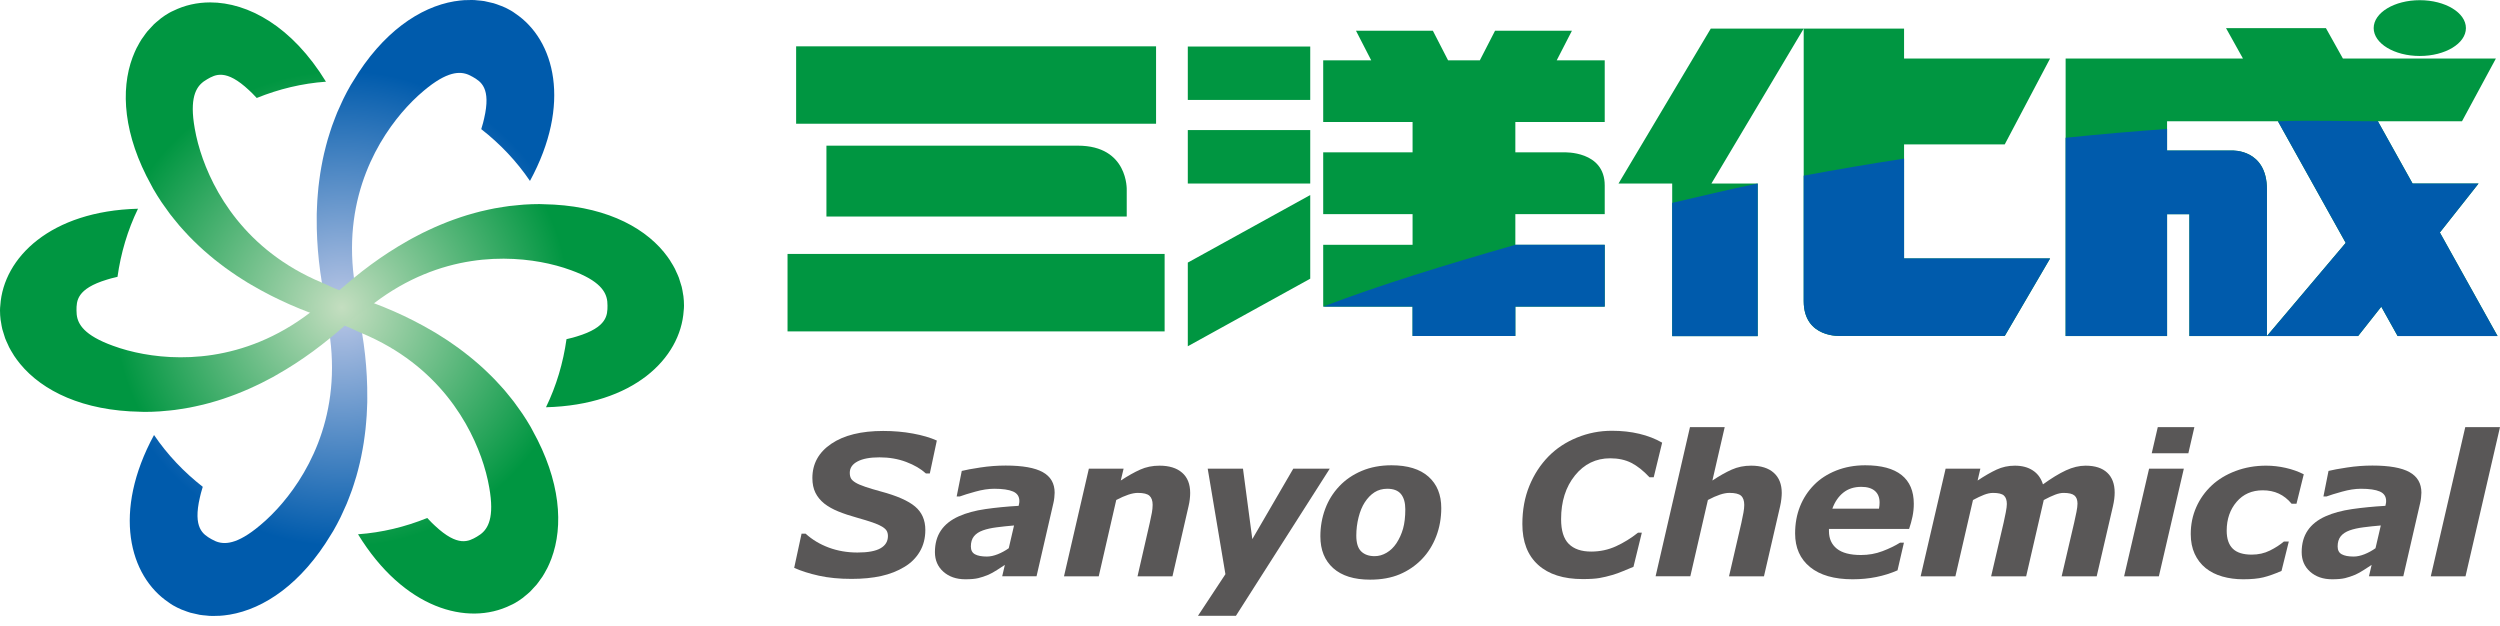 <?xml version="1.0" encoding="utf-8"?>
<!-- Generator: Adobe Illustrator 14.0.0, SVG Export Plug-In . SVG Version: 6.00 Build 43363)  -->
<!DOCTYPE svg PUBLIC "-//W3C//DTD SVG 1.1//EN" "http://www.w3.org/Graphics/SVG/1.1/DTD/svg11.dtd">
<svg version="1.1" id="レイヤー_1" xmlns="http://www.w3.org/2000/svg" xmlns:xlink="http://www.w3.org/1999/xlink" x="0px"
	 y="0px" width="467.097px" height="117.032px" viewBox="0 0 467.097 117.032" enable-background="new 0 0 467.097 117.032"
	 xml:space="preserve">
<g>
	<defs>
		<path id="SVGID_1_" d="M87.152,0.022c-0.051,0.002-0.101,0.001-0.152,0c-0.064-0.001-0.129-0.002-0.194,0.002
			c-0.576,0.035-1.159,0.105-1.747,0.2c-0.053,0.007-0.106,0.009-0.16,0.018c-6.439,1.079-13.436,5.77-18.964,15
			c-0.004,0.006-0.008,0.014-0.013,0.02c-0.128,0.215-0.265,0.409-0.392,0.629c-0.483,0.835-0.927,1.678-1.346,2.524
			c-0.136,0.274-0.253,0.55-0.381,0.825c-0.27,0.571-0.538,1.147-0.78,1.723c-0.139,0.333-0.262,0.666-0.394,0.999
			c-0.204,0.522-0.407,1.043-0.591,1.566c-0.126,0.359-0.239,0.718-0.355,1.077c-0.162,0.498-0.32,0.994-0.463,1.492
			c-0.108,0.374-0.207,0.747-0.305,1.119c-0.128,0.484-0.25,0.968-0.361,1.452c-0.088,0.382-0.17,0.763-0.25,1.141
			c-0.097,0.473-0.187,0.942-0.27,1.411c-0.069,0.389-0.137,0.779-0.196,1.166c-0.071,0.454-0.132,0.906-0.19,1.357
			c-0.052,0.398-0.103,0.796-0.147,1.195c-0.045,0.427-0.081,0.852-0.116,1.277c-0.033,0.414-0.073,0.828-0.098,1.237
			c-0.024,0.381-0.038,0.757-0.053,1.133c-0.02,0.45-0.044,0.901-0.054,1.346c-0.004,0.233-0.001,0.46-0.003,0.691
			c-0.029,2.818,0.127,5.531,0.404,8.077c0.005,0.046,0.009,0.092,0.014,0.138c0.073,0.656,0.153,1.3,0.24,1.934
			c0.005,0.036,0.011,0.074,0.014,0.112c0.092,0.653,0.188,1.294,0.291,1.922c0.162,0.988,0.333,1.954,0.517,2.866h-0.004
			c0.012,0.064,0.023,0.125,0.034,0.189c0.178,0.924,0.35,1.847,0.495,2.772c0.054,0.345,0.093,0.687,0.138,1.028
			c-0.01-0.005-0.018-0.006-0.028-0.008c0.12,0.908,0.244,1.815,0.293,2.726l0.003-0.002c0.04,0.271,0.051,0.527,0.086,0.794
			c1.98,15.477-4.705,26.287-9.899,31.941c-0.074,0.078-0.144,0.146-0.218,0.224c-0.292,0.313-0.582,0.622-0.864,0.9
			c-0.353,0.354-0.697,0.68-1.025,0.979c-0.072,0.065-0.135,0.121-0.206,0.181c-4.648,4.187-7.214,4.413-8.915,3.831
			c-0.047-0.017-0.089-0.035-0.134-0.053c-0.08-0.031-0.162-0.06-0.24-0.094c-0.244-0.107-0.47-0.229-0.683-0.349
			c-1.527-0.884-3.492-2.039-2.138-7.819c0.054-0.258,0.122-0.524,0.193-0.793c0,0,0,0.004,0,0c0.098-0.365,0.216-0.76,0.339-1.162
			c-3.51-2.739-6.603-5.986-9.104-9.68c-7.803,14.361-4.663,26.342,2.769,31.308c0.242,0.179,0.501,0.354,0.793,0.524
			c0.508,0.292,1.035,0.555,1.577,0.785c0.123,0.052,0.254,0.086,0.377,0.135c0.423,0.164,0.846,0.327,1.287,0.456
			c0.285,0.081,0.582,0.131,0.873,0.198c0.289,0.066,0.573,0.146,0.868,0.195c0.399,0.066,0.807,0.097,1.216,0.132
			c0.199,0.018,0.392,0.053,0.592,0.063c0.498,0.025,1.005,0.014,1.514-0.008c0.05,0,0.101,0,0.15,0
			c0.066,0.001,0.132,0.002,0.198-0.002c0.58-0.035,1.167-0.104,1.759-0.199c0.049-0.01,0.096-0.01,0.145-0.018
			c6.442-1.079,13.44-5.773,18.97-15.005c0.003-0.007,0.005-0.012,0.009-0.015c0.129-0.217,0.264-0.408,0.392-0.63
			c0.483-0.835,0.928-1.678,1.346-2.523c0.137-0.275,0.254-0.555,0.385-0.832c0.267-0.57,0.534-1.141,0.775-1.715
			c0.139-0.335,0.265-0.669,0.395-1.004c0.203-0.521,0.408-1.039,0.59-1.562c0.125-0.358,0.239-0.717,0.356-1.074
			c0.161-0.499,0.319-0.999,0.464-1.499c0.107-0.372,0.206-0.741,0.305-1.114c0.126-0.485,0.248-0.971,0.36-1.454
			c0.089-0.38,0.17-0.759,0.249-1.142c0.098-0.471,0.189-0.941,0.271-1.414c0.069-0.386,0.136-0.773,0.197-1.161
			c0.071-0.455,0.13-0.906,0.189-1.359c0.052-0.397,0.103-0.796,0.146-1.189c0.045-0.43,0.082-0.856,0.117-1.283
			c0.035-0.412,0.072-0.825,0.098-1.237c0.024-0.381,0.037-0.755,0.053-1.133c0.02-0.448,0.044-0.896,0.054-1.341
			c0.003-0.24,0.001-0.479,0.003-0.72c0.028-2.811-0.128-5.513-0.404-8.056c-0.004-0.044-0.008-0.089-0.013-0.132
			c-0.073-0.661-0.154-1.304-0.241-1.937c-0.006-0.037-0.01-0.073-0.015-0.108c-0.091-0.654-0.186-1.293-0.29-1.918v-0.004
			c0-0.002-0.001-0.002-0.001-0.004c-0.161-0.989-0.332-1.953-0.514-2.864l0.002,0.002v-0.002c-0.043-0.223-0.077-0.445-0.12-0.668
			c-0.144-0.763-0.289-1.527-0.41-2.293c-0.054-0.344-0.091-0.685-0.137-1.028c0.009,0.004,0.018,0.006,0.027,0.011
			c-0.118-0.909-0.243-1.819-0.292-2.73l-0.003,0.002c-0.038-0.271-0.051-0.526-0.085-0.795
			c-1.982-15.475,4.703-26.286,9.898-31.937c0.074-0.081,0.143-0.148,0.217-0.227c0.292-0.312,0.583-0.621,0.864-0.9
			c0.355-0.355,0.698-0.68,1.026-0.98c0.067-0.062,0.128-0.11,0.194-0.17c4.657-4.195,7.225-4.424,8.927-3.841
			c0.018,0.007,0.038,0.016,0.057,0.022c0.11,0.04,0.216,0.079,0.318,0.126c0.244,0.105,0.47,0.226,0.682,0.35
			c1.526,0.88,3.491,2.036,2.138,7.817c-0.054,0.257-0.123,0.523-0.193,0.792c-0.098,0.368-0.215,0.762-0.339,1.162
			c3.511,2.738,6.602,5.986,9.103,9.68c7.802-14.361,4.663-26.342-2.768-31.306c-0.242-0.181-0.502-0.357-0.794-0.525
			c-0.508-0.294-1.034-0.556-1.575-0.785c-0.149-0.063-0.31-0.105-0.461-0.166c-0.395-0.151-0.792-0.305-1.202-0.424
			c-0.293-0.086-0.595-0.136-0.895-0.205c-0.282-0.064-0.56-0.143-0.848-0.192c-0.399-0.065-0.811-0.096-1.218-0.131
			c-0.198-0.018-0.391-0.051-0.59-0.062C88.468,0.005,88.267,0,88.065,0C87.762,0,87.458,0.01,87.152,0.022"/>
	</defs>
	<clipPath id="SVGID_2_">
		<use xlink:href="#SVGID_1_"  overflow="visible"/>
	</clipPath>
	
		<radialGradient id="SVGID_3_" cx="-23.695" cy="223.639" r="0.999" gradientTransform="matrix(49.416 0 0 -49.416 1234.847 11108.953)" gradientUnits="userSpaceOnUse">
		<stop  offset="0" style="stop-color:#BBC7E6"/>
		<stop  offset="0.9" style="stop-color:#005BAC"/>
		<stop  offset="1" style="stop-color:#005BAC"/>
	</radialGradient>
	<rect x="20.977" clip-path="url(#SVGID_2_)" fill="url(#SVGID_3_)" width="85.843" height="115.099"/>
</g>
<g>
	<defs>
		<path id="SVGID_4_" d="M32.408,2.008c-0.276,0.118-0.558,0.255-0.85,0.424c-0.509,0.293-0.997,0.619-1.468,0.973
			c-0.13,0.098-0.247,0.214-0.373,0.317c-0.33,0.267-0.661,0.531-0.97,0.828c-0.219,0.212-0.416,0.447-0.623,0.671
			c-0.197,0.214-0.404,0.414-0.589,0.641c-0.259,0.313-0.489,0.652-0.726,0.989c-0.113,0.162-0.239,0.312-0.348,0.479
			c-0.271,0.419-0.515,0.863-0.751,1.314c-0.054,0.105-0.119,0.198-0.172,0.303c-0.258,0.517-0.487,1.056-0.701,1.611
			c-0.019,0.05-0.044,0.099-0.063,0.149c-2.286,6.116-1.721,14.521,3.508,23.923c0.004,0.006,0.008,0.015,0.011,0.022
			c0.122,0.218,0.222,0.434,0.349,0.654c0.483,0.836,0.989,1.641,1.512,2.428c0.17,0.253,0.352,0.493,0.524,0.742
			c0.362,0.52,0.724,1.038,1.103,1.536c0.218,0.287,0.445,0.562,0.669,0.841c0.349,0.438,0.699,0.874,1.06,1.295
			c0.247,0.288,0.501,0.566,0.754,0.845c0.351,0.389,0.702,0.775,1.063,1.149c0.269,0.279,0.542,0.553,0.816,0.823
			c0.355,0.352,0.713,0.701,1.077,1.037c0.285,0.269,0.573,0.531,0.864,0.789c0.36,0.318,0.721,0.632,1.086,0.939
			c0.302,0.253,0.605,0.507,0.911,0.754c0.358,0.288,0.718,0.565,1.08,0.84c0.319,0.244,0.639,0.489,0.961,0.724
			c0.349,0.256,0.698,0.498,1.05,0.742c0.34,0.236,0.679,0.476,1.022,0.702c0.316,0.212,0.635,0.41,0.955,0.615
			c0.378,0.24,0.757,0.487,1.138,0.717c0.198,0.122,0.397,0.232,0.597,0.35c2.425,1.433,4.851,2.655,7.195,3.688
			c0.043,0.019,0.087,0.039,0.129,0.056c0.604,0.268,1.201,0.518,1.792,0.758c0.034,0.015,0.071,0.031,0.105,0.044
			c0.613,0.249,1.215,0.484,1.809,0.709c0.938,0.354,1.86,0.689,2.741,0.989l-0.002,0.002c0.061,0.02,0.121,0.042,0.182,0.063
			c0.89,0.309,1.774,0.62,2.647,0.959c0.327,0.125,0.64,0.262,0.96,0.393c-0.008,0.007-0.016,0.014-0.023,0.021
			c0.847,0.351,1.696,0.697,2.509,1.108l-0.001-0.002c0.255,0.102,0.482,0.218,0.732,0.322c14.393,6.023,20.413,17.219,22.71,24.542
			c0.033,0.104,0.057,0.197,0.087,0.302c0.125,0.41,0.247,0.813,0.349,1.199c0.128,0.482,0.24,0.942,0.335,1.377
			c0.021,0.094,0.034,0.177,0.054,0.269c1.298,6.117,0.213,8.453-1.141,9.636c-0.037,0.032-0.075,0.059-0.113,0.089
			c-0.067,0.057-0.132,0.113-0.2,0.16c-0.214,0.16-0.432,0.296-0.645,0.42c-1.527,0.88-3.51,2.002-7.84-2.059
			c-0.196-0.176-0.393-0.368-0.589-0.563c-0.27-0.268-0.551-0.567-0.838-0.877c-4.126,1.674-8.486,2.727-12.935,3.045
			c8.536,13.939,20.482,17.208,28.498,13.257c0.276-0.118,0.557-0.256,0.851-0.426c0.508-0.292,0.998-0.618,1.468-0.971
			c0.106-0.083,0.2-0.177,0.306-0.261c0.353-0.281,0.707-0.568,1.037-0.884c0.214-0.207,0.406-0.438,0.609-0.659
			c0.201-0.218,0.412-0.422,0.603-0.653c0.256-0.312,0.487-0.653,0.722-0.987c0.116-0.163,0.241-0.313,0.35-0.481
			c0.271-0.418,0.515-0.863,0.753-1.314c0.054-0.104,0.118-0.197,0.17-0.302c0.26-0.519,0.492-1.065,0.707-1.624
			c0.017-0.047,0.039-0.089,0.056-0.135c2.287-6.118,1.723-14.526-3.51-23.931c-0.003-0.005-0.004-0.009-0.008-0.016
			c-0.122-0.218-0.221-0.434-0.347-0.654c-0.484-0.834-0.989-1.643-1.513-2.426c-0.171-0.258-0.353-0.5-0.529-0.75
			c-0.36-0.519-0.721-1.035-1.098-1.53c-0.219-0.287-0.447-0.562-0.672-0.844c-0.347-0.436-0.697-0.872-1.056-1.292
			c-0.247-0.29-0.502-0.563-0.754-0.843c-0.351-0.393-0.705-0.778-1.065-1.153c-0.269-0.278-0.539-0.549-0.812-0.819
			c-0.357-0.353-0.716-0.7-1.079-1.039c-0.286-0.267-0.574-0.528-0.863-0.788c-0.361-0.32-0.723-0.632-1.088-0.941
			c-0.304-0.252-0.604-0.505-0.91-0.75c-0.359-0.29-0.721-0.567-1.083-0.845c-0.32-0.242-0.635-0.486-0.956-0.722
			c-0.351-0.254-0.701-0.498-1.053-0.742c-0.341-0.235-0.68-0.476-1.023-0.705c-0.318-0.209-0.635-0.409-0.955-0.611
			c-0.377-0.241-0.754-0.486-1.135-0.715c-0.205-0.127-0.412-0.24-0.618-0.364c-2.421-1.429-4.842-2.648-7.181-3.679
			c-0.041-0.017-0.081-0.037-0.123-0.055c-0.606-0.266-1.205-0.517-1.798-0.759c-0.032-0.013-0.066-0.027-0.099-0.042
			c-0.611-0.246-1.211-0.482-1.806-0.707c-0.001,0-0.002-0.002-0.005-0.002c-0.001,0-0.002,0-0.002-0.002
			c-0.937-0.352-1.858-0.687-2.738-0.986h0.002c-0.215-0.075-0.425-0.157-0.64-0.231c-0.734-0.258-1.466-0.513-2.191-0.792
			c-0.325-0.126-0.639-0.263-0.958-0.395c0.009-0.006,0.016-0.013,0.023-0.02c-0.848-0.35-1.697-0.698-2.509-1.11v0.004
			c-0.254-0.103-0.481-0.22-0.731-0.322c-14.394-6.023-20.415-17.219-22.711-24.543c-0.033-0.104-0.056-0.199-0.087-0.3
			c-0.125-0.411-0.246-0.816-0.348-1.2c-0.128-0.484-0.241-0.944-0.335-1.379c-0.02-0.087-0.033-0.166-0.05-0.253
			c-1.305-6.129-0.219-8.468,1.136-9.649c0.016-0.017,0.034-0.027,0.05-0.041c0.087-0.075,0.176-0.148,0.265-0.213
			c0.214-0.157,0.431-0.293,0.644-0.414c1.527-0.883,3.511-2.005,7.84,2.056c0.196,0.176,0.392,0.367,0.589,0.564
			c0.268,0.268,0.552,0.568,0.838,0.875c4.127-1.672,8.485-2.725,12.934-3.043C54.57,4.919,46.355,0.451,39.264,0.45
			C36.801,0.45,34.475,0.989,32.408,2.008"/>
	</defs>
	<clipPath id="SVGID_5_">
		<use xlink:href="#SVGID_4_"  overflow="visible"/>
	</clipPath>
	
		<radialGradient id="SVGID_6_" cx="-23.695" cy="223.638" r="1" gradientTransform="matrix(49.456 0 0 -49.456 1235.793 11117.897)" gradientUnits="userSpaceOnUse">
		<stop  offset="0" style="stop-color:#C4DEC0"/>
		<stop  offset="0.9" style="stop-color:#009641"/>
		<stop  offset="1" style="stop-color:#009641"/>
	</radialGradient>
	<rect x="22.488" y="0.45" clip-path="url(#SVGID_5_)" fill="url(#SVGID_6_)" width="82.822" height="116.582"/>
</g>
<g>
	<defs>
		<path id="SVGID_7_" d="M97.929,38.225c-0.308,0.019-0.607,0.057-0.913,0.083c-0.629,0.053-1.256,0.108-1.873,0.188
			c-0.359,0.044-0.71,0.105-1.067,0.158c-0.551,0.084-1.104,0.167-1.647,0.271c-0.373,0.071-0.74,0.152-1.108,0.228
			c-0.514,0.11-1.027,0.224-1.531,0.349c-0.374,0.092-0.746,0.191-1.116,0.292c-0.485,0.132-0.964,0.269-1.44,0.414
			c-0.374,0.115-0.745,0.234-1.112,0.355c-0.458,0.152-0.91,0.31-1.361,0.473c-0.37,0.134-0.74,0.268-1.104,0.411
			c-0.43,0.166-0.852,0.34-1.273,0.516c-0.37,0.154-0.74,0.308-1.103,0.469c-0.395,0.174-0.781,0.356-1.169,0.539
			c-0.376,0.177-0.753,0.35-1.121,0.533c-0.342,0.169-0.673,0.345-1.008,0.522c-0.397,0.207-0.799,0.411-1.188,0.623
			c-0.21,0.117-0.414,0.237-0.623,0.356c-2.448,1.381-4.713,2.868-6.776,4.379c-0.036,0.026-0.072,0.053-0.108,0.079
			c-0.534,0.392-1.052,0.784-1.558,1.177c-0.026,0.023-0.057,0.042-0.084,0.065c-0.521,0.405-1.026,0.807-1.517,1.21
			c-0.001,0-0.002,0.002-0.003,0.002c-0.002,0.002-0.002,0.002-0.002,0.002c-0.776,0.635-1.526,1.266-2.226,1.881v-0.002v-0.003
			c-0.171,0.15-0.347,0.291-0.518,0.438c-0.59,0.507-1.178,1.015-1.781,1.502c-0.271,0.219-0.547,0.423-0.822,0.633
			c-0.002-0.01-0.003-0.019-0.005-0.027c-0.727,0.556-1.452,1.117-2.215,1.617h0.002c-0.215,0.169-0.431,0.309-0.645,0.471
			c-12.412,9.455-25.119,9.073-32.61,7.398c-0.106-0.023-0.198-0.051-0.304-0.074c-0.416-0.099-0.829-0.196-1.212-0.3
			c-0.483-0.129-0.937-0.264-1.361-0.398c-0.086-0.028-0.16-0.055-0.245-0.084c-5.959-1.934-7.442-4.044-7.789-5.809
			c-0.003-0.022-0.006-0.041-0.009-0.062c-0.021-0.114-0.039-0.226-0.051-0.336c-0.03-0.267-0.039-0.522-0.039-0.767
			c0-1.763,0.02-4.041,5.703-5.759c0.25-0.083,0.513-0.155,0.781-0.23c0.368-0.097,0.767-0.194,1.178-0.286
			c0.615-4.41,1.882-8.712,3.83-12.724C9.447,39.421,0.643,48.129,0.059,57.049C0.023,57.348,0,57.661,0,57.997
			c0,0.586,0.038,1.174,0.11,1.757c0.018,0.161,0.062,0.322,0.087,0.483c0.066,0.417,0.131,0.838,0.231,1.254
			c0.073,0.293,0.18,0.584,0.271,0.873c0.086,0.279,0.157,0.558,0.259,0.834c0.142,0.378,0.321,0.748,0.494,1.119
			c0.084,0.181,0.151,0.364,0.243,0.543c0.227,0.444,0.49,0.877,0.761,1.31c0.062,0.096,0.112,0.199,0.177,0.297
			c0.317,0.481,0.67,0.95,1.045,1.413c0.034,0.042,0.062,0.085,0.097,0.127c4.153,5.039,11.714,8.753,22.472,8.925
			c0.009,0,0.014,0.002,0.023,0.002c0.252,0.005,0.487,0.025,0.741,0.025c0.966,0,1.918-0.035,2.859-0.097
			c0.306-0.019,0.603-0.056,0.905-0.082c0.632-0.054,1.261-0.107,1.882-0.188c0.358-0.044,0.709-0.107,1.062-0.159
			c0.555-0.083,1.107-0.167,1.651-0.271c0.375-0.07,0.742-0.151,1.111-0.229c0.512-0.11,1.021-0.223,1.524-0.346
			c0.377-0.095,0.75-0.194,1.122-0.294c0.483-0.133,0.963-0.271,1.437-0.414c0.374-0.115,0.745-0.234,1.114-0.355
			c0.457-0.151,0.908-0.311,1.357-0.474c0.372-0.133,0.742-0.268,1.107-0.412c0.429-0.164,0.851-0.338,1.27-0.512
			c0.37-0.156,0.743-0.311,1.108-0.472c0.393-0.174,0.78-0.356,1.166-0.538c0.375-0.177,0.752-0.351,1.12-0.534
			c0.341-0.169,0.672-0.347,1.008-0.52c0.399-0.209,0.802-0.414,1.192-0.627c0.203-0.111,0.399-0.229,0.599-0.344
			c2.456-1.382,4.726-2.873,6.793-4.387c0.038-0.026,0.077-0.056,0.115-0.083c0.531-0.391,1.046-0.781,1.551-1.173
			c0.03-0.024,0.061-0.046,0.09-0.071c0.522-0.404,1.027-0.807,1.52-1.211v-0.002c0.775-0.634,1.527-1.263,2.224-1.879v0.004
			c0.051-0.042,0.1-0.083,0.15-0.126c0.712-0.616,1.423-1.226,2.152-1.813c0.271-0.221,0.548-0.423,0.82-0.635
			c0.003,0.012,0.005,0.021,0.006,0.031c0.728-0.558,1.452-1.121,2.216-1.618V57.13H69.24c0.214-0.168,0.429-0.308,0.644-0.471
			c12.413-9.455,25.118-9.069,32.61-7.399c0.106,0.025,0.2,0.051,0.305,0.075c0.417,0.099,0.83,0.196,1.211,0.3
			c0.484,0.129,0.938,0.263,1.361,0.398c0.092,0.029,0.169,0.059,0.259,0.089c5.948,1.934,7.429,4.041,7.775,5.804
			c0.009,0.049,0.015,0.097,0.022,0.143c0.014,0.086,0.03,0.17,0.039,0.254c0.029,0.266,0.038,0.523,0.038,0.767
			c0,1.764-0.019,4.042-5.702,5.762c-0.251,0.081-0.515,0.154-0.782,0.23c-0.367,0.098-0.768,0.193-1.176,0.287
			c-0.616,4.41-1.883,8.708-3.832,12.722c16.338-0.423,25.144-9.131,25.729-18.051c0.035-0.297,0.057-0.61,0.057-0.95
			c0-0.585-0.037-1.172-0.109-1.758c-0.016-0.133-0.051-0.262-0.071-0.392c-0.068-0.45-0.14-0.898-0.248-1.343
			c-0.072-0.288-0.177-0.57-0.265-0.856c-0.088-0.282-0.159-0.568-0.265-0.848c-0.141-0.378-0.321-0.748-0.493-1.121
			c-0.083-0.181-0.151-0.365-0.243-0.542c-0.225-0.446-0.49-0.88-0.763-1.309c-0.06-0.099-0.11-0.202-0.175-0.299
			c-0.321-0.487-0.676-0.959-1.053-1.424c-0.032-0.038-0.057-0.08-0.088-0.117c-4.155-5.039-11.718-8.755-22.481-8.924
			c-0.005,0-0.01-0.003-0.016-0.003c-0.25-0.004-0.486-0.024-0.74-0.024C99.822,38.13,98.871,38.165,97.929,38.225"/>
	</defs>
	<clipPath id="SVGID_8_">
		<use xlink:href="#SVGID_7_"  overflow="visible"/>
	</clipPath>
	
		<radialGradient id="SVGID_9_" cx="-23.696" cy="223.638" r="1" gradientTransform="matrix(47.223 0 0 -47.223 1182.874 10618.352)" gradientUnits="userSpaceOnUse">
		<stop  offset="0" style="stop-color:#C4DEC0"/>
		<stop  offset="0.9" style="stop-color:#009641"/>
		<stop  offset="1" style="stop-color:#009641"/>
	</radialGradient>
	<rect y="38.13" clip-path="url(#SVGID_8_)" fill="url(#SVGID_9_)" width="127.798" height="38.829"/>
</g>
<path fill="#595757" d="M159.112,108.159c-2.281,0-4.313-0.198-6.099-0.592c-1.785-0.396-3.328-0.883-4.629-1.469l1.378-6.393h0.752
	c1.229,1.12,2.675,1.987,4.334,2.604c1.66,0.616,3.446,0.923,5.357,0.923c1.957,0,3.396-0.265,4.316-0.797
	c0.921-0.53,1.379-1.292,1.379-2.284c0-0.368-0.076-0.689-0.225-0.959c-0.147-0.269-0.438-0.532-0.866-0.797
	c-0.431-0.262-1.018-0.521-1.765-0.778c-0.746-0.259-1.712-0.553-2.893-0.886c-1.3-0.358-2.47-0.746-3.503-1.166
	c-1.032-0.417-1.912-0.912-2.643-1.483c-0.727-0.588-1.278-1.26-1.655-2.025c-0.376-0.765-0.566-1.681-0.566-2.741
	c0-2.674,1.18-4.811,3.538-6.404c2.359-1.596,5.587-2.393,9.685-2.393c1.966,0,3.827,0.163,5.577,0.486
	c1.75,0.321,3.236,0.759,4.453,1.306l-1.309,6.146h-0.736c-0.931-0.854-2.157-1.57-3.678-2.147c-1.524-0.575-3.186-0.86-4.991-0.86
	c-1.766,0-3.133,0.252-4.101,0.766c-0.966,0.507-1.449,1.215-1.449,2.115c0,0.418,0.072,0.767,0.215,1.039
	c0.143,0.274,0.435,0.544,0.876,0.808c0.383,0.238,0.986,0.497,1.808,0.777c0.827,0.279,1.792,0.57,2.904,0.87
	c2.985,0.798,5.115,1.736,6.394,2.811c1.278,1.074,1.918,2.533,1.918,4.372c0,1.539-0.347,2.895-1.042,4.066
	c-0.692,1.169-1.648,2.119-2.866,2.846c-1.276,0.777-2.729,1.345-4.351,1.705C163.006,107.981,161.166,108.159,159.112,108.159"/>
<path fill="#595757" d="M187.747,105.545c-0.408,0.268-0.895,0.584-1.471,0.956c-0.574,0.37-1.105,0.665-1.593,0.882
	c-0.67,0.278-1.298,0.487-1.886,0.63c-0.584,0.145-1.397,0.219-2.435,0.219c-1.676,0-3.04-0.473-4.098-1.409
	c-1.058-0.94-1.584-2.16-1.584-3.668c0-1.59,0.374-2.938,1.127-4.047c0.749-1.104,1.866-1.984,3.345-2.646
	c1.384-0.619,3.035-1.067,4.947-1.343c1.915-0.277,3.987-0.48,6.219-0.609c0.014-0.073,0.039-0.191,0.077-0.351
	c0.042-0.162,0.061-0.346,0.061-0.545c0-0.848-0.394-1.444-1.182-1.784c-0.788-0.341-1.964-0.511-3.528-0.511
	c-1.063,0-2.234,0.181-3.519,0.539c-1.284,0.357-2.248,0.654-2.893,0.896h-0.59l0.951-4.767c0.749-0.192,1.914-0.407,3.491-0.645
	c1.576-0.239,3.147-0.358,4.71-0.358c3.152,0,5.467,0.411,6.941,1.235c1.475,0.822,2.213,2.103,2.213,3.835
	c0,0.237-0.022,0.55-0.062,0.931c-0.042,0.383-0.097,0.716-0.169,1.002l-3.152,13.687h-6.416L187.747,105.545z M189.461,98.179
	c-1.151,0.097-2.232,0.21-3.24,0.344c-1.01,0.128-1.866,0.321-2.574,0.573c-0.734,0.262-1.293,0.63-1.676,1.108
	c-0.383,0.479-0.576,1.112-0.576,1.899c0,0.692,0.256,1.181,0.766,1.458c0.51,0.282,1.252,0.424,2.225,0.424
	c0.636,0,1.316-0.148,2.044-0.438c0.725-0.292,1.406-0.664,2.042-1.117L189.461,98.179z"/>
<path fill="#595757" d="M222.371,92.11c0,0.357-0.025,0.747-0.072,1.162c-0.047,0.42-0.124,0.855-0.232,1.309l-3.003,13.095h-6.53
	l2.286-9.978c0.168-0.741,0.301-1.371,0.395-1.897c0.095-0.524,0.143-1.015,0.143-1.471c0-0.776-0.198-1.343-0.593-1.702
	c-0.394-0.358-1.116-0.536-2.169-0.536c-0.512,0-1.105,0.109-1.774,0.331c-0.671,0.222-1.422,0.554-2.261,0.994l-3.273,14.259h-6.49
	l4.646-20.115h6.49l-0.532,2.221c1.328-0.873,2.538-1.553,3.632-2.042c1.094-0.491,2.298-0.735,3.615-0.735
	c1.806,0,3.212,0.436,4.214,1.31C221.869,89.182,222.371,90.449,222.371,92.11"/>
<polygon fill="#595757" points="230.921,115.053 223.83,115.053 228.956,107.28 225.645,87.56 232.237,87.56 233.981,100.729 
	241.637,87.56 248.453,87.56 "/>
<path fill="#595757" d="M269.285,94.92c0,1.888-0.316,3.653-0.951,5.302c-0.634,1.647-1.525,3.064-2.67,4.247
	c-1.193,1.229-2.58,2.176-4.156,2.838s-3.414,0.995-5.517,0.995c-2.996,0-5.293-0.717-6.896-2.148
	c-1.603-1.434-2.399-3.417-2.399-5.949c0-1.789,0.298-3.492,0.895-5.105c0.599-1.612,1.479-3.031,2.652-4.264
	c1.134-1.204,2.529-2.157,4.183-2.857c1.653-0.697,3.507-1.047,5.561-1.047c3.009,0,5.313,0.709,6.906,2.122
	C268.485,90.47,269.285,92.425,269.285,94.92 M260.9,101.512c0.55-0.836,0.964-1.75,1.246-2.738c0.279-0.992,0.42-2.2,0.42-3.619
	c0-1.232-0.27-2.177-0.804-2.841c-0.541-0.661-1.394-0.994-2.564-0.994c-0.904,0-1.706,0.223-2.393,0.663
	c-0.686,0.442-1.29,1.069-1.818,1.883c-0.487,0.751-0.872,1.684-1.153,2.792c-0.282,1.113-0.423,2.252-0.423,3.422
	c0,1.374,0.306,2.355,0.915,2.946c0.607,0.591,1.444,0.887,2.508,0.887c0.777,0,1.521-0.213,2.239-0.637
	C259.788,102.853,260.4,102.263,260.9,101.512"/>
<path fill="#595757" d="M295.723,108.194c-3.608,0-6.388-0.887-8.348-2.662c-1.959-1.771-2.938-4.312-2.938-7.618
	c0-2.615,0.433-4.986,1.299-7.113c0.864-2.123,2.058-3.963,3.575-5.516c1.479-1.507,3.258-2.683,5.329-3.528
	c2.071-0.849,4.246-1.273,6.527-1.273c1.84,0,3.549,0.188,5.125,0.566c1.576,0.374,2.998,0.929,4.262,1.654l-1.576,6.469h-0.788
	c-1.136-1.218-2.263-2.113-3.384-2.687c-1.125-0.574-2.446-0.86-3.96-0.86c-2.664,0-4.858,1.069-6.583,3.205
	c-1.727,2.138-2.589,4.861-2.589,8.167c0,2.128,0.477,3.668,1.434,4.623c0.955,0.956,2.354,1.434,4.191,1.434
	c1.648,0,3.194-0.334,4.641-0.995c1.444-0.662,2.812-1.508,4.102-2.534h0.715l-1.561,6.377c-0.532,0.216-1.162,0.473-1.878,0.777
	c-0.715,0.307-1.402,0.555-2.063,0.745c-0.858,0.251-1.66,0.442-2.408,0.571C298.101,108.127,297.06,108.194,295.723,108.194"/>
<path fill="#595757" d="M332.901,92.11c0,0.287-0.024,0.657-0.073,1.109c-0.046,0.453-0.124,0.908-0.229,1.361l-3.021,13.095h-6.529
	l2.307-9.978c0.168-0.766,0.297-1.412,0.393-1.935c0.095-0.526,0.145-0.998,0.145-1.416c0-0.799-0.202-1.376-0.601-1.728
	c-0.398-0.354-1.126-0.528-2.178-0.528c-0.513,0-1.104,0.109-1.771,0.331c-0.671,0.222-1.416,0.554-2.241,0.994l-3.284,14.259h-6.49
	l6.424-27.872h6.49l-2.301,9.978c1.314-0.873,2.521-1.553,3.619-2.042c1.101-0.491,2.308-0.735,3.623-0.735
	c1.83,0,3.236,0.446,4.229,1.334C332.405,89.227,332.901,90.484,332.901,92.11"/>
<path fill="#595757" d="M346.137,108.232c-3.433,0-6.076-0.762-7.942-2.276c-1.866-1.52-2.798-3.618-2.798-6.296
	c0-1.825,0.306-3.507,0.915-5.037c0.609-1.529,1.489-2.873,2.635-4.033c1.1-1.122,2.475-2.013,4.122-2.673
	c1.65-0.652,3.46-0.985,5.433-0.985c3.001,0,5.262,0.609,6.787,1.822c1.521,1.215,2.283,3.003,2.283,5.374
	c0,0.812-0.08,1.607-0.243,2.387c-0.162,0.776-0.373,1.546-0.634,2.311h-14.974v0.207v0.207c0,1.397,0.493,2.488,1.471,3.275
	c0.981,0.788,2.483,1.183,4.509,1.183c1.413,0,2.751-0.235,4.015-0.716c1.26-0.478,2.359-1.009,3.294-1.594h0.718l-1.197,5.175
	c-1.26,0.553-2.578,0.965-3.966,1.246C349.18,108.09,347.701,108.232,346.137,108.232 M351.068,95.046
	c0.035-0.217,0.064-0.413,0.084-0.593c0.018-0.181,0.026-0.367,0.026-0.559c0-0.947-0.295-1.672-0.88-2.176
	c-0.588-0.505-1.434-0.756-2.537-0.756c-1.329,0-2.449,0.356-3.354,1.076c-0.904,0.723-1.59,1.725-2.057,3.007H351.068z"/>
<path fill="#595757" d="M395.103,92.039c0,0.369-0.029,0.768-0.079,1.198c-0.056,0.431-0.135,0.88-0.244,1.344l-3.036,13.095h-6.547
	l2.344-10.048c0.159-0.695,0.301-1.359,0.426-1.993c0.125-0.638,0.188-1.148,0.188-1.538c0-0.691-0.188-1.2-0.571-1.521
	c-0.377-0.32-1.054-0.483-2.025-0.483c-0.465,0-0.988,0.109-1.576,0.33c-0.591,0.223-1.299,0.556-2.129,0.995l-3.289,14.259h-6.547
	l2.342-10.048c0.133-0.588,0.265-1.22,0.396-1.899c0.133-0.682,0.198-1.203,0.198-1.559c0-0.729-0.185-1.257-0.549-1.586
	c-0.362-0.328-1.041-0.492-2.031-0.492c-0.516,0-1.074,0.121-1.686,0.355c-0.608,0.24-1.295,0.563-2.06,0.97l-3.286,14.259h-6.494
	l4.667-20.115h6.491l-0.515,2.221c1.311-0.873,2.494-1.553,3.548-2.042c1.053-0.491,2.196-0.735,3.425-0.735
	c1.32,0,2.439,0.295,3.341,0.889c0.906,0.588,1.539,1.459,1.897,2.605c1.598-1.161,3.03-2.029,4.294-2.616
	c1.263-0.585,2.486-0.878,3.667-0.878c1.766,0,3.112,0.436,4.045,1.31C394.638,89.182,395.103,90.427,395.103,92.039"/>
<path fill="#595757" d="M408.026,87.56l-4.666,20.115h-6.494l4.667-20.115H408.026z M409.996,79.803l-1.127,4.891h-6.843
	l1.131-4.891H409.996z"/>
<path fill="#595757" d="M419.099,108.232c-1.373,0-2.661-0.173-3.862-0.514c-1.201-0.34-2.248-0.867-3.146-1.585
	c-0.87-0.705-1.55-1.59-2.039-2.652c-0.488-1.066-0.735-2.296-0.735-3.694c0-1.805,0.344-3.483,1.03-5.028
	c0.687-1.55,1.652-2.903,2.893-4.063c1.214-1.135,2.704-2.035,4.461-2.697c1.757-0.663,3.654-0.996,5.697-0.996
	c1.228,0,2.447,0.14,3.66,0.415c1.213,0.272,2.34,0.673,3.375,1.197l-1.36,5.502h-0.911c-0.705-0.85-1.502-1.479-2.391-1.893
	c-0.892-0.413-1.89-0.616-3.003-0.616c-2.028,0-3.658,0.718-4.887,2.16c-1.231,1.442-1.848,3.238-1.848,5.392
	c0,1.494,0.38,2.614,1.138,3.354c0.758,0.742,1.938,1.111,3.539,1.111c1.242,0,2.371-0.252,3.396-0.761
	c1.017-0.507,1.893-1.073,2.621-1.69h0.914l-1.363,5.495c-1.29,0.564-2.419,0.964-3.393,1.203
	C421.914,108.111,420.651,108.232,419.099,108.232"/>
<path fill="#595757" d="M443.112,105.545c-0.407,0.268-0.897,0.584-1.474,0.956c-0.572,0.37-1.104,0.665-1.592,0.882
	c-0.669,0.278-1.297,0.487-1.884,0.63c-0.584,0.145-1.398,0.219-2.438,0.219c-1.675,0-3.038-0.473-4.097-1.409
	c-1.059-0.94-1.585-2.16-1.585-3.668c0-1.59,0.374-2.938,1.128-4.047c0.749-1.104,1.863-1.984,3.343-2.646
	c1.385-0.619,3.036-1.067,4.948-1.343c1.916-0.277,3.987-0.48,6.219-0.609c0.017-0.073,0.038-0.191,0.078-0.351
	c0.042-0.162,0.062-0.346,0.062-0.545c0-0.848-0.396-1.444-1.185-1.784c-0.789-0.341-1.963-0.511-3.525-0.511
	c-1.064,0-2.234,0.181-3.519,0.539c-1.286,0.357-2.251,0.654-2.893,0.896h-0.591l0.951-4.767c0.748-0.192,1.916-0.407,3.492-0.645
	c1.575-0.239,3.145-0.358,4.706-0.358c3.154,0,5.468,0.411,6.943,1.235c1.475,0.822,2.213,2.103,2.213,3.835
	c0,0.237-0.021,0.55-0.065,0.931c-0.039,0.383-0.096,0.716-0.167,1.002l-3.151,13.687h-6.416L443.112,105.545z M444.826,98.179
	c-1.153,0.097-2.232,0.21-3.24,0.344c-1.009,0.128-1.866,0.321-2.576,0.573c-0.73,0.262-1.29,0.63-1.675,1.108
	c-0.381,0.479-0.574,1.112-0.574,1.899c0,0.692,0.255,1.181,0.766,1.458c0.509,0.282,1.25,0.424,2.224,0.424
	c0.636,0,1.316-0.148,2.043-0.438c0.726-0.292,1.406-0.664,2.043-1.117L444.826,98.179z"/>
<polygon fill="#595757" points="467.097,79.803 460.653,107.675 454.165,107.675 460.607,79.803 "/>
<path fill="#009641" d="M215.997,23.121h-67.25V8.653h67.25V23.121z M217.597,47.447h-70.455v14.476h70.455V47.447z M201.378,27.216
	h-46.969v13.237h56.108v-4.936C210.517,35.517,210.857,27.216,201.378,27.216 M244.803,8.7h-22.876v9.972h22.876V8.7z M299.825,22.8
	V11.269h-8.969l2.84-5.525h-14.364l-2.838,5.525h-5.938l-2.84-5.525h-14.364l2.842,5.525h-8.969V22.8h16.699v5.666h-16.699v11.539
	h16.699v5.735h-16.699v11.542h16.699v5.49h19.201v-5.49h16.7V45.74h-16.7v-5.735h16.7v-5.358c0-6.496-7.554-6.181-7.554-6.181
	h-9.146V22.8H299.825z M244.803,24.306h-22.876v9.983h22.876V24.306z M244.803,36.439l-22.876,12.623v15.633l22.876-12.626V36.439z
	 M355.752,26.978h18.81l8.473-16.048h-27.282V5.345H337V56.25c0,7.025,7.01,6.52,7.01,6.52h10.11h1.633h18.81l8.473-14.484h-27.282
	V26.978z M466.639,62.784L455.861,43.44l7.228-9.151h-12.327l-6.482-11.63h15.715l6.335-11.727h-28.587l-3.173-5.681h-18.665
	l3.165,5.681h-16.01v0.002h-17.121v51.85h18.955V40.017h4.169v22.767h14.488V35.403c0-7.606-6.515-7.276-6.515-7.276l-7.974,0.002
	h-4.169v-5.47h20.715l12.663,22.721L423.55,62.784h17.035l4.329-5.484l3.057,5.484H466.639z M337,5.345h-17.362l-17.241,28.95
	h10.033v28.504h15.979v-28.51h-8.651L337,5.345z M452.112,10.459c4.755,0,8.617-2.335,8.617-5.211c0-2.877-3.862-5.213-8.617-5.213
	c-4.754,0-8.616,2.336-8.616,5.213C443.496,8.124,447.358,10.459,452.112,10.459"/>
<path fill="#005BAC" d="M337,32.82v23.43c0,7.025,7.011,6.52,7.011,6.52h10.109h1.633h18.81l8.473-14.485h-27.282V29.632
	C349.382,30.614,343.128,31.68,337,32.82"/>
<path fill="#005BAC" d="M328.409,34.289c-5.446,1.091-10.771,2.426-15.979,3.617v24.893h15.979V34.289z"/>
<path fill="#005BAC" d="M417.036,28.127l-7.974,0.002h-4.169v-4.04c-6.382,0.454-12.708,1.004-18.955,1.651v37.043h18.955V40.018
	h4.169v22.766h14.489V35.402C423.551,27.796,417.036,28.127,417.036,28.127"/>
<path fill="#005BAC" d="M263.924,62.772h19.2v-5.49h16.7V45.74h-16.7c-13.305,3.811-25.388,7.523-35.9,11.542h16.7V62.772z"/>
<path fill="#005BAC" d="M463.088,34.289h-12.327l-6.482-11.63c-6.194,0-12.543-0.211-18.67,0l12.662,22.721l-14.72,17.404h17.034
	l4.329-5.484l3.057,5.484h18.668L455.861,43.44L463.088,34.289z"/>
</svg>
